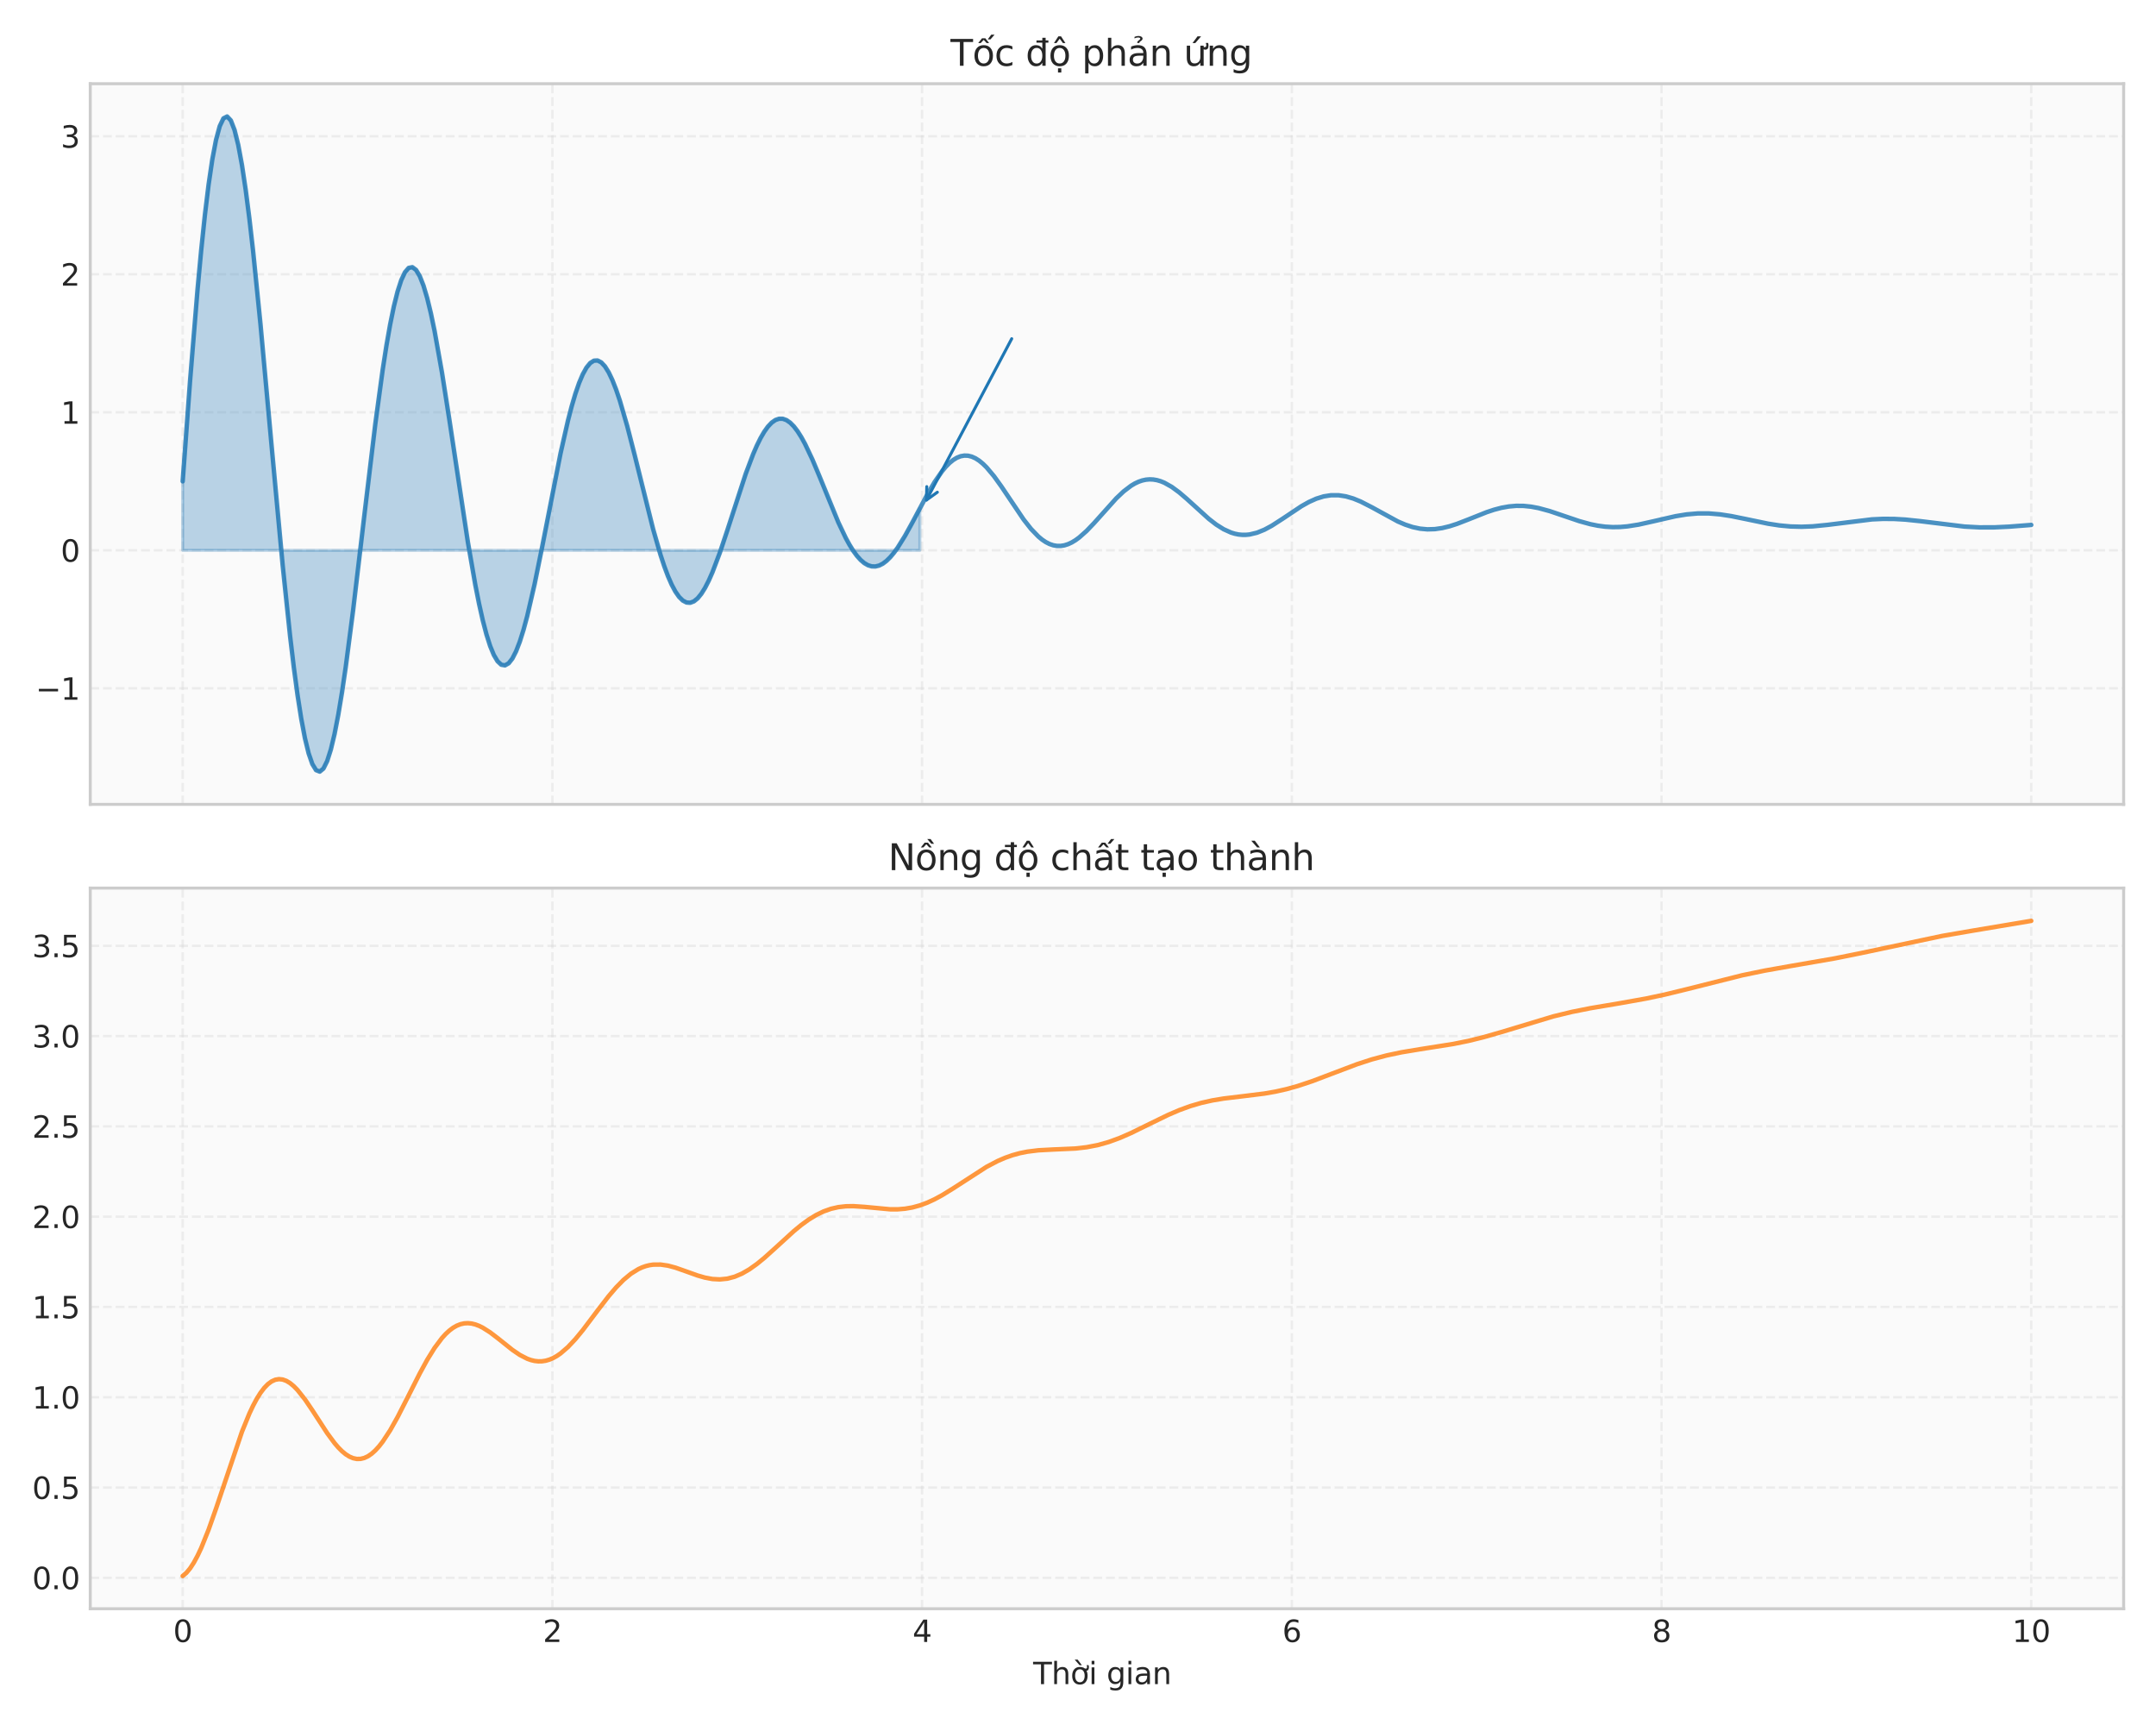<?xml version="1.0" encoding="utf-8" standalone="no"?>
<!DOCTYPE svg PUBLIC "-//W3C//DTD SVG 1.1//EN"
  "http://www.w3.org/Graphics/SVG/1.1/DTD/svg11.dtd">
<svg xmlns:xlink="http://www.w3.org/1999/xlink" width="720pt" height="576pt" viewBox="0 0 720 576" xmlns="http://www.w3.org/2000/svg" version="1.1">
 <defs>
  <style type="text/css">*{stroke-linejoin: round; stroke-linecap: butt}</style>
 </defs>
 <g id="figure_1">
  <g id="patch_1">
   <path d="M 0 576 
L 720 576 
L 720 0 
L 0 0 
z
" style="fill: #ffffff"/>
  </g>
  <g id="axes_1">
   <g id="patch_2">
    <path d="M 30.14 268.59 
L 709.2 268.59 
L 709.2 27.96 
L 30.14 27.96 
z
" style="fill: #fafafa"/>
   </g>
   <g id="matplotlib.axis_1">
    <g id="xtick_1">
     <g id="line2d_1">
      <path d="M 61.006 268.59 
L 61.006 27.96 
" clip-path="url(#p5f5906214c)" style="fill: none; stroke-dasharray: 2.96,1.28; stroke-dashoffset: 0; stroke: #cccccc; stroke-opacity: 0.3; stroke-width: 0.8"/>
     </g>
     <g id="line2d_2"/>
    </g>
    <g id="xtick_2">
     <g id="line2d_3">
      <path d="M 184.472 268.59 
L 184.472 27.96 
" clip-path="url(#p5f5906214c)" style="fill: none; stroke-dasharray: 2.96,1.28; stroke-dashoffset: 0; stroke: #cccccc; stroke-opacity: 0.3; stroke-width: 0.8"/>
     </g>
     <g id="line2d_4"/>
    </g>
    <g id="xtick_3">
     <g id="line2d_5">
      <path d="M 307.937 268.59 
L 307.937 27.96 
" clip-path="url(#p5f5906214c)" style="fill: none; stroke-dasharray: 2.96,1.28; stroke-dashoffset: 0; stroke: #cccccc; stroke-opacity: 0.3; stroke-width: 0.8"/>
     </g>
     <g id="line2d_6"/>
    </g>
    <g id="xtick_4">
     <g id="line2d_7">
      <path d="M 431.403 268.59 
L 431.403 27.96 
" clip-path="url(#p5f5906214c)" style="fill: none; stroke-dasharray: 2.96,1.28; stroke-dashoffset: 0; stroke: #cccccc; stroke-opacity: 0.3; stroke-width: 0.8"/>
     </g>
     <g id="line2d_8"/>
    </g>
    <g id="xtick_5">
     <g id="line2d_9">
      <path d="M 554.868 268.59 
L 554.868 27.96 
" clip-path="url(#p5f5906214c)" style="fill: none; stroke-dasharray: 2.96,1.28; stroke-dashoffset: 0; stroke: #cccccc; stroke-opacity: 0.3; stroke-width: 0.8"/>
     </g>
     <g id="line2d_10"/>
    </g>
    <g id="xtick_6">
     <g id="line2d_11">
      <path d="M 678.334 268.59 
L 678.334 27.96 
" clip-path="url(#p5f5906214c)" style="fill: none; stroke-dasharray: 2.96,1.28; stroke-dashoffset: 0; stroke: #cccccc; stroke-opacity: 0.3; stroke-width: 0.8"/>
     </g>
     <g id="line2d_12"/>
    </g>
   </g>
   <g id="matplotlib.axis_2">
    <g id="ytick_1">
     <g id="line2d_13">
      <path d="M 30.14 229.844 
L 709.2 229.844 
" clip-path="url(#p5f5906214c)" style="fill: none; stroke-dasharray: 2.96,1.28; stroke-dashoffset: 0; stroke: #cccccc; stroke-opacity: 0.3; stroke-width: 0.8"/>
     </g>
     <g id="line2d_14"/>
     <g id="text_1">
      <!-- −1 -->
      <g style="fill: #262626" transform="translate(11.898 233.643) scale(0.1 -0.1)">
       <defs>
        <path id="DejaVuSans-2212" d="M 678 2272 
L 4684 2272 
L 4684 1741 
L 678 1741 
L 678 2272 
z
" transform="scale(0.016)"/>
        <path id="DejaVuSans-31" d="M 794 531 
L 1825 531 
L 1825 4091 
L 703 3866 
L 703 4441 
L 1819 4666 
L 2450 4666 
L 2450 531 
L 3481 531 
L 3481 0 
L 794 0 
L 794 531 
z
" transform="scale(0.016)"/>
       </defs>
       <use xlink:href="#DejaVuSans-2212"/>
       <use xlink:href="#DejaVuSans-31" transform="translate(83.789 0)"/>
      </g>
     </g>
    </g>
    <g id="ytick_2">
     <g id="line2d_15">
      <path d="M 30.14 183.76 
L 709.2 183.76 
" clip-path="url(#p5f5906214c)" style="fill: none; stroke-dasharray: 2.96,1.28; stroke-dashoffset: 0; stroke: #cccccc; stroke-opacity: 0.3; stroke-width: 0.8"/>
     </g>
     <g id="line2d_16"/>
     <g id="text_2">
      <!-- 0 -->
      <g style="fill: #262626" transform="translate(20.277 187.56) scale(0.1 -0.1)">
       <defs>
        <path id="DejaVuSans-30" d="M 2034 4250 
Q 1547 4250 1301 3770 
Q 1056 3291 1056 2328 
Q 1056 1369 1301 889 
Q 1547 409 2034 409 
Q 2525 409 2770 889 
Q 3016 1369 3016 2328 
Q 3016 3291 2770 3770 
Q 2525 4250 2034 4250 
z
M 2034 4750 
Q 2819 4750 3233 4129 
Q 3647 3509 3647 2328 
Q 3647 1150 3233 529 
Q 2819 -91 2034 -91 
Q 1250 -91 836 529 
Q 422 1150 422 2328 
Q 422 3509 836 4129 
Q 1250 4750 2034 4750 
z
" transform="scale(0.016)"/>
       </defs>
       <use xlink:href="#DejaVuSans-30"/>
      </g>
     </g>
    </g>
    <g id="ytick_3">
     <g id="line2d_17">
      <path d="M 30.14 137.677 
L 709.2 137.677 
" clip-path="url(#p5f5906214c)" style="fill: none; stroke-dasharray: 2.96,1.28; stroke-dashoffset: 0; stroke: #cccccc; stroke-opacity: 0.3; stroke-width: 0.8"/>
     </g>
     <g id="line2d_18"/>
     <g id="text_3">
      <!-- 1 -->
      <g style="fill: #262626" transform="translate(20.277 141.476) scale(0.1 -0.1)">
       <use xlink:href="#DejaVuSans-31"/>
      </g>
     </g>
    </g>
    <g id="ytick_4">
     <g id="line2d_19">
      <path d="M 30.14 91.593 
L 709.2 91.593 
" clip-path="url(#p5f5906214c)" style="fill: none; stroke-dasharray: 2.96,1.28; stroke-dashoffset: 0; stroke: #cccccc; stroke-opacity: 0.3; stroke-width: 0.8"/>
     </g>
     <g id="line2d_20"/>
     <g id="text_4">
      <!-- 2 -->
      <g style="fill: #262626" transform="translate(20.277 95.393) scale(0.1 -0.1)">
       <defs>
        <path id="DejaVuSans-32" d="M 1228 531 
L 3431 531 
L 3431 0 
L 469 0 
L 469 531 
Q 828 903 1448 1529 
Q 2069 2156 2228 2338 
Q 2531 2678 2651 2914 
Q 2772 3150 2772 3378 
Q 2772 3750 2511 3984 
Q 2250 4219 1831 4219 
Q 1534 4219 1204 4116 
Q 875 4013 500 3803 
L 500 4441 
Q 881 4594 1212 4672 
Q 1544 4750 1819 4750 
Q 2544 4750 2975 4387 
Q 3406 4025 3406 3419 
Q 3406 3131 3298 2873 
Q 3191 2616 2906 2266 
Q 2828 2175 2409 1742 
Q 1991 1309 1228 531 
z
" transform="scale(0.016)"/>
       </defs>
       <use xlink:href="#DejaVuSans-32"/>
      </g>
     </g>
    </g>
    <g id="ytick_5">
     <g id="line2d_21">
      <path d="M 30.14 45.51 
L 709.2 45.51 
" clip-path="url(#p5f5906214c)" style="fill: none; stroke-dasharray: 2.96,1.28; stroke-dashoffset: 0; stroke: #cccccc; stroke-opacity: 0.3; stroke-width: 0.8"/>
     </g>
     <g id="line2d_22"/>
     <g id="text_5">
      <!-- 3 -->
      <g style="fill: #262626" transform="translate(20.277 49.309) scale(0.1 -0.1)">
       <defs>
        <path id="DejaVuSans-33" d="M 2597 2516 
Q 3050 2419 3304 2112 
Q 3559 1806 3559 1356 
Q 3559 666 3084 287 
Q 2609 -91 1734 -91 
Q 1441 -91 1130 -33 
Q 819 25 488 141 
L 488 750 
Q 750 597 1062 519 
Q 1375 441 1716 441 
Q 2309 441 2620 675 
Q 2931 909 2931 1356 
Q 2931 1769 2642 2001 
Q 2353 2234 1838 2234 
L 1294 2234 
L 1294 2753 
L 1863 2753 
Q 2328 2753 2575 2939 
Q 2822 3125 2822 3475 
Q 2822 3834 2567 4026 
Q 2313 4219 1838 4219 
Q 1578 4219 1281 4162 
Q 984 4106 628 3988 
L 628 4550 
Q 988 4650 1302 4700 
Q 1616 4750 1894 4750 
Q 2613 4750 3031 4423 
Q 3450 4097 3450 3541 
Q 3450 3153 3228 2886 
Q 3006 2619 2597 2516 
z
" transform="scale(0.016)"/>
       </defs>
       <use xlink:href="#DejaVuSans-33"/>
      </g>
     </g>
    </g>
   </g>
   <g id="FillBetweenPolyCollection_1">
    <defs>
     <path id="m70fabc8e1c" d="M 61.006 -392.24 
L 61.006 -415.281 
L 62.243 -432.424 
L 63.481 -448.955 
L 64.718 -464.624 
L 65.955 -479.201 
L 67.192 -492.476 
L 68.429 -504.266 
L 69.666 -514.413 
L 70.903 -522.789 
L 72.141 -529.297 
L 73.378 -533.869 
L 74.615 -536.472 
L 75.852 -537.102 
L 77.089 -535.789 
L 78.326 -532.591 
L 79.563 -527.595 
L 80.8 -520.914 
L 82.038 -512.688 
L 83.275 -503.075 
L 84.512 -492.254 
L 85.749 -480.419 
L 86.986 -467.776 
L 88.223 -454.541 
L 89.46 -440.932 
L 90.697 -427.171 
L 91.935 -413.478 
L 93.172 -400.066 
L 94.409 -387.142 
L 95.646 -374.898 
L 96.883 -363.513 
L 98.12 -353.149 
L 99.357 -343.949 
L 100.594 -336.035 
L 101.832 -329.504 
L 103.069 -324.432 
L 104.306 -320.869 
L 105.543 -318.84 
L 106.78 -318.348 
L 108.017 -319.367 
L 109.254 -321.852 
L 110.492 -325.733 
L 111.729 -330.922 
L 112.966 -337.308 
L 114.203 -344.768 
L 115.44 -353.162 
L 116.677 -362.337 
L 117.914 -372.134 
L 119.151 -382.384 
L 120.389 -392.916 
L 121.626 -403.558 
L 122.863 -414.139 
L 124.1 -424.493 
L 125.337 -434.46 
L 126.574 -443.89 
L 127.811 -452.644 
L 129.048 -460.597 
L 130.286 -467.639 
L 131.523 -473.676 
L 132.76 -478.631 
L 133.997 -482.449 
L 135.234 -485.09 
L 136.471 -486.535 
L 137.708 -486.785 
L 138.945 -485.859 
L 140.183 -483.794 
L 141.42 -480.645 
L 142.657 -476.482 
L 143.894 -471.39 
L 145.131 -465.468 
L 146.368 -458.824 
L 147.605 -451.578 
L 148.843 -443.855 
L 150.08 -435.785 
L 151.317 -427.503 
L 152.554 -419.141 
L 153.791 -410.834 
L 155.028 -402.711 
L 156.265 -394.895 
L 157.502 -387.503 
L 158.74 -380.642 
L 159.977 -374.41 
L 161.214 -368.892 
L 162.451 -364.16 
L 163.688 -360.273 
L 164.925 -357.274 
L 166.162 -355.193 
L 167.399 -354.043 
L 168.637 -353.824 
L 169.874 -354.52 
L 171.111 -356.101 
L 172.348 -358.524 
L 173.585 -361.734 
L 174.822 -365.664 
L 176.059 -370.237 
L 177.296 -375.367 
L 178.534 -380.961 
L 179.771 -386.923 
L 181.008 -393.149 
L 182.245 -399.536 
L 183.482 -405.979 
L 184.719 -412.375 
L 185.956 -418.623 
L 187.194 -424.628 
L 188.431 -430.297 
L 189.668 -435.549 
L 190.905 -440.308 
L 192.142 -444.509 
L 193.379 -448.094 
L 194.616 -451.02 
L 195.853 -453.253 
L 197.091 -454.77 
L 198.328 -455.562 
L 199.565 -455.629 
L 200.802 -454.985 
L 202.039 -453.653 
L 203.276 -451.667 
L 204.513 -449.071 
L 205.75 -445.918 
L 206.988 -442.267 
L 208.225 -438.186 
L 209.462 -433.746 
L 210.699 -429.025 
L 211.936 -424.102 
L 213.173 -419.058 
L 214.41 -413.975 
L 215.647 -408.932 
L 216.885 -404.008 
L 218.122 -399.278 
L 219.359 -394.812 
L 220.596 -390.675 
L 221.833 -386.925 
L 223.07 -383.612 
L 224.307 -380.78 
L 225.544 -378.463 
L 226.782 -376.688 
L 228.019 -375.47 
L 229.256 -374.818 
L 230.493 -374.729 
L 231.73 -375.195 
L 232.967 -376.194 
L 234.204 -377.702 
L 235.442 -379.683 
L 236.679 -382.096 
L 237.916 -384.895 
L 239.153 -388.025 
L 240.39 -391.432 
L 241.627 -395.056 
L 242.864 -398.833 
L 244.101 -402.702 
L 245.339 -406.599 
L 246.576 -410.461 
L 247.813 -414.227 
L 249.05 -417.84 
L 250.287 -421.244 
L 251.524 -424.39 
L 252.761 -427.234 
L 253.998 -429.734 
L 255.236 -431.859 
L 256.473 -433.581 
L 257.71 -434.881 
L 258.947 -435.747 
L 260.184 -436.172 
L 261.421 -436.158 
L 262.658 -435.714 
L 263.895 -434.854 
L 265.133 -433.601 
L 266.37 -431.98 
L 267.607 -430.024 
L 268.844 -427.771 
L 270.081 -425.261 
L 271.318 -422.538 
L 272.555 -419.65 
L 273.793 -416.643 
L 275.03 -413.569 
L 276.267 -410.475 
L 277.504 -407.411 
L 278.741 -404.423 
L 279.978 -401.558 
L 281.215 -398.857 
L 282.452 -396.359 
L 283.69 -394.099 
L 284.927 -392.107 
L 286.164 -390.409 
L 287.401 -389.025 
L 288.638 -387.971 
L 289.875 -387.257 
L 291.112 -386.885 
L 292.349 -386.855 
L 293.587 -387.159 
L 294.824 -387.787 
L 296.061 -388.721 
L 297.298 -389.939 
L 298.535 -391.417 
L 299.772 -393.126 
L 301.009 -395.033 
L 302.246 -397.104 
L 303.484 -399.302 
L 304.721 -401.59 
L 305.958 -403.93 
L 307.195 -406.283 
L 307.195 -392.24 
L 307.195 -392.24 
L 305.958 -392.24 
L 304.721 -392.24 
L 303.484 -392.24 
L 302.246 -392.24 
L 301.009 -392.24 
L 299.772 -392.24 
L 298.535 -392.24 
L 297.298 -392.24 
L 296.061 -392.24 
L 294.824 -392.24 
L 293.587 -392.24 
L 292.349 -392.24 
L 291.112 -392.24 
L 289.875 -392.24 
L 288.638 -392.24 
L 287.401 -392.24 
L 286.164 -392.24 
L 284.927 -392.24 
L 283.69 -392.24 
L 282.452 -392.24 
L 281.215 -392.24 
L 279.978 -392.24 
L 278.741 -392.24 
L 277.504 -392.24 
L 276.267 -392.24 
L 275.03 -392.24 
L 273.793 -392.24 
L 272.555 -392.24 
L 271.318 -392.24 
L 270.081 -392.24 
L 268.844 -392.24 
L 267.607 -392.24 
L 266.37 -392.24 
L 265.133 -392.24 
L 263.895 -392.24 
L 262.658 -392.24 
L 261.421 -392.24 
L 260.184 -392.24 
L 258.947 -392.24 
L 257.71 -392.24 
L 256.473 -392.24 
L 255.236 -392.24 
L 253.998 -392.24 
L 252.761 -392.24 
L 251.524 -392.24 
L 250.287 -392.24 
L 249.05 -392.24 
L 247.813 -392.24 
L 246.576 -392.24 
L 245.339 -392.24 
L 244.101 -392.24 
L 242.864 -392.24 
L 241.627 -392.24 
L 240.39 -392.24 
L 239.153 -392.24 
L 237.916 -392.24 
L 236.679 -392.24 
L 235.442 -392.24 
L 234.204 -392.24 
L 232.967 -392.24 
L 231.73 -392.24 
L 230.493 -392.24 
L 229.256 -392.24 
L 228.019 -392.24 
L 226.782 -392.24 
L 225.544 -392.24 
L 224.307 -392.24 
L 223.07 -392.24 
L 221.833 -392.24 
L 220.596 -392.24 
L 219.359 -392.24 
L 218.122 -392.24 
L 216.885 -392.24 
L 215.647 -392.24 
L 214.41 -392.24 
L 213.173 -392.24 
L 211.936 -392.24 
L 210.699 -392.24 
L 209.462 -392.24 
L 208.225 -392.24 
L 206.988 -392.24 
L 205.75 -392.24 
L 204.513 -392.24 
L 203.276 -392.24 
L 202.039 -392.24 
L 200.802 -392.24 
L 199.565 -392.24 
L 198.328 -392.24 
L 197.091 -392.24 
L 195.853 -392.24 
L 194.616 -392.24 
L 193.379 -392.24 
L 192.142 -392.24 
L 190.905 -392.24 
L 189.668 -392.24 
L 188.431 -392.24 
L 187.194 -392.24 
L 185.956 -392.24 
L 184.719 -392.24 
L 183.482 -392.24 
L 182.245 -392.24 
L 181.008 -392.24 
L 179.771 -392.24 
L 178.534 -392.24 
L 177.296 -392.24 
L 176.059 -392.24 
L 174.822 -392.24 
L 173.585 -392.24 
L 172.348 -392.24 
L 171.111 -392.24 
L 169.874 -392.24 
L 168.637 -392.24 
L 167.399 -392.24 
L 166.162 -392.24 
L 164.925 -392.24 
L 163.688 -392.24 
L 162.451 -392.24 
L 161.214 -392.24 
L 159.977 -392.24 
L 158.74 -392.24 
L 157.502 -392.24 
L 156.265 -392.24 
L 155.028 -392.24 
L 153.791 -392.24 
L 152.554 -392.24 
L 151.317 -392.24 
L 150.08 -392.24 
L 148.843 -392.24 
L 147.605 -392.24 
L 146.368 -392.24 
L 145.131 -392.24 
L 143.894 -392.24 
L 142.657 -392.24 
L 141.42 -392.24 
L 140.183 -392.24 
L 138.945 -392.24 
L 137.708 -392.24 
L 136.471 -392.24 
L 135.234 -392.24 
L 133.997 -392.24 
L 132.76 -392.24 
L 131.523 -392.24 
L 130.286 -392.24 
L 129.048 -392.24 
L 127.811 -392.24 
L 126.574 -392.24 
L 125.337 -392.24 
L 124.1 -392.24 
L 122.863 -392.24 
L 121.626 -392.24 
L 120.389 -392.24 
L 119.151 -392.24 
L 117.914 -392.24 
L 116.677 -392.24 
L 115.44 -392.24 
L 114.203 -392.24 
L 112.966 -392.24 
L 111.729 -392.24 
L 110.492 -392.24 
L 109.254 -392.24 
L 108.017 -392.24 
L 106.78 -392.24 
L 105.543 -392.24 
L 104.306 -392.24 
L 103.069 -392.24 
L 101.832 -392.24 
L 100.594 -392.24 
L 99.357 -392.24 
L 98.12 -392.24 
L 96.883 -392.24 
L 95.646 -392.24 
L 94.409 -392.24 
L 93.172 -392.24 
L 91.935 -392.24 
L 90.697 -392.24 
L 89.46 -392.24 
L 88.223 -392.24 
L 86.986 -392.24 
L 85.749 -392.24 
L 84.512 -392.24 
L 83.275 -392.24 
L 82.038 -392.24 
L 80.8 -392.24 
L 79.563 -392.24 
L 78.326 -392.24 
L 77.089 -392.24 
L 75.852 -392.24 
L 74.615 -392.24 
L 73.378 -392.24 
L 72.141 -392.24 
L 70.903 -392.24 
L 69.666 -392.24 
L 68.429 -392.24 
L 67.192 -392.24 
L 65.955 -392.24 
L 64.718 -392.24 
L 63.481 -392.24 
L 62.243 -392.24 
L 61.006 -392.24 
z
" style="stroke: #1f77b4; stroke-opacity: 0.3"/>
    </defs>
    <g clip-path="url(#p5f5906214c)">
     <use xlink:href="#m70fabc8e1c" x="0" y="576" style="fill: #1f77b4; fill-opacity: 0.3; stroke: #1f77b4; stroke-opacity: 0.3"/>
    </g>
   </g>
   <g id="line2d_23">
    <path d="M 61.006 160.719 
L 63.481 127.045 
L 65.955 96.799 
L 67.192 83.524 
L 68.429 71.734 
L 69.666 61.587 
L 70.903 53.211 
L 72.141 46.703 
L 73.378 42.131 
L 74.615 39.528 
L 75.852 38.898 
L 77.089 40.211 
L 78.326 43.409 
L 79.563 48.405 
L 80.8 55.086 
L 82.038 63.312 
L 83.275 72.925 
L 84.512 83.746 
L 86.986 108.224 
L 90.697 148.829 
L 94.409 188.858 
L 96.883 212.487 
L 98.12 222.851 
L 99.357 232.051 
L 100.594 239.965 
L 101.832 246.496 
L 103.069 251.568 
L 104.306 255.131 
L 105.543 257.16 
L 106.78 257.652 
L 108.017 256.633 
L 109.254 254.148 
L 110.492 250.267 
L 111.729 245.078 
L 112.966 238.692 
L 114.203 231.232 
L 115.44 222.838 
L 117.914 203.866 
L 121.626 172.442 
L 125.337 141.54 
L 127.811 123.356 
L 129.048 115.403 
L 130.286 108.361 
L 131.523 102.324 
L 132.76 97.369 
L 133.997 93.551 
L 135.234 90.91 
L 136.471 89.465 
L 137.708 89.215 
L 138.945 90.141 
L 140.183 92.206 
L 141.42 95.355 
L 142.657 99.518 
L 143.894 104.61 
L 145.131 110.532 
L 147.605 124.422 
L 150.08 140.215 
L 156.265 181.105 
L 158.74 195.358 
L 159.977 201.59 
L 161.214 207.108 
L 162.451 211.84 
L 163.688 215.727 
L 164.925 218.726 
L 166.162 220.807 
L 167.399 221.957 
L 168.637 222.176 
L 169.874 221.48 
L 171.111 219.899 
L 172.348 217.476 
L 173.585 214.266 
L 174.822 210.336 
L 176.059 205.763 
L 178.534 195.039 
L 181.008 182.851 
L 187.194 151.372 
L 189.668 140.451 
L 190.905 135.692 
L 192.142 131.491 
L 193.379 127.906 
L 194.616 124.98 
L 195.853 122.747 
L 197.091 121.23 
L 198.328 120.438 
L 199.565 120.371 
L 200.802 121.015 
L 202.039 122.347 
L 203.276 124.333 
L 204.513 126.929 
L 205.75 130.082 
L 206.988 133.733 
L 209.462 142.254 
L 211.936 151.898 
L 218.122 176.722 
L 220.596 185.325 
L 221.833 189.075 
L 223.07 192.388 
L 224.307 195.22 
L 225.544 197.537 
L 226.782 199.312 
L 228.019 200.53 
L 229.256 201.182 
L 230.493 201.271 
L 231.73 200.805 
L 232.967 199.806 
L 234.204 198.298 
L 235.442 196.317 
L 236.679 193.904 
L 237.916 191.105 
L 240.39 184.568 
L 242.864 177.167 
L 249.05 158.16 
L 251.524 151.61 
L 252.761 148.766 
L 253.998 146.266 
L 255.236 144.141 
L 256.473 142.419 
L 257.71 141.119 
L 258.947 140.253 
L 260.184 139.828 
L 261.421 139.842 
L 262.658 140.286 
L 263.895 141.146 
L 265.133 142.399 
L 266.37 144.02 
L 267.607 145.976 
L 268.844 148.229 
L 271.318 153.462 
L 273.793 159.357 
L 279.978 174.442 
L 282.452 179.641 
L 283.69 181.901 
L 284.927 183.893 
L 286.164 185.591 
L 287.401 186.975 
L 288.638 188.029 
L 289.875 188.743 
L 291.112 189.115 
L 292.349 189.145 
L 293.587 188.841 
L 294.824 188.213 
L 296.061 187.279 
L 297.298 186.061 
L 298.535 184.583 
L 299.772 182.874 
L 302.246 178.896 
L 304.721 174.41 
L 309.669 165.123 
L 312.144 160.912 
L 314.618 157.337 
L 315.855 155.852 
L 317.092 154.597 
L 318.329 153.588 
L 319.566 152.836 
L 320.803 152.347 
L 322.041 152.126 
L 323.278 152.171 
L 324.515 152.476 
L 325.752 153.032 
L 326.989 153.825 
L 328.226 154.839 
L 329.463 156.054 
L 331.938 158.994 
L 334.412 162.437 
L 341.835 173.457 
L 344.309 176.605 
L 346.783 179.171 
L 348.02 180.192 
L 349.257 181.021 
L 350.495 181.649 
L 351.732 182.071 
L 352.969 182.286 
L 354.206 182.293 
L 355.443 182.097 
L 356.68 181.707 
L 357.917 181.132 
L 359.154 180.386 
L 360.392 179.484 
L 362.866 177.286 
L 365.34 174.7 
L 372.763 166.428 
L 375.237 164.087 
L 377.711 162.203 
L 378.948 161.465 
L 380.186 160.878 
L 381.423 160.446 
L 382.66 160.175 
L 383.897 160.066 
L 385.134 160.118 
L 386.371 160.328 
L 387.608 160.689 
L 388.845 161.193 
L 391.32 162.587 
L 393.794 164.406 
L 396.268 166.524 
L 403.691 173.253 
L 406.165 175.165 
L 408.64 176.718 
L 411.114 177.834 
L 412.351 178.211 
L 413.588 178.464 
L 414.825 178.589 
L 416.062 178.59 
L 417.299 178.468 
L 419.774 177.877 
L 422.248 176.876 
L 424.722 175.546 
L 428.434 173.152 
L 434.619 169.024 
L 437.094 167.633 
L 439.568 166.522 
L 442.042 165.753 
L 444.516 165.363 
L 446.991 165.364 
L 449.465 165.745 
L 451.939 166.469 
L 454.413 167.481 
L 458.125 169.381 
L 466.785 174.112 
L 469.259 175.174 
L 471.733 175.991 
L 474.207 176.524 
L 476.682 176.753 
L 479.156 176.68 
L 481.63 176.324 
L 484.104 175.721 
L 486.579 174.921 
L 490.29 173.485 
L 496.476 171.025 
L 498.95 170.204 
L 501.424 169.554 
L 503.898 169.114 
L 506.373 168.904 
L 508.847 168.931 
L 511.321 169.188 
L 513.796 169.651 
L 517.507 170.657 
L 522.455 172.333 
L 527.404 174.01 
L 531.115 175.034 
L 533.59 175.535 
L 536.064 175.864 
L 538.538 176.008 
L 541.012 175.969 
L 543.487 175.758 
L 547.198 175.174 
L 552.146 174.069 
L 559.569 172.363 
L 563.281 171.76 
L 566.992 171.442 
L 570.703 171.444 
L 574.415 171.755 
L 578.126 172.323 
L 583.075 173.331 
L 590.497 174.872 
L 594.209 175.445 
L 597.92 175.794 
L 601.632 175.894 
L 605.343 175.753 
L 610.292 175.264 
L 625.137 173.427 
L 628.848 173.258 
L 632.56 173.284 
L 636.271 173.496 
L 641.22 174.011 
L 656.065 175.829 
L 661.014 176.095 
L 665.962 176.092 
L 670.911 175.86 
L 678.334 175.284 
L 678.334 175.284 
" clip-path="url(#p5f5906214c)" style="fill: none; stroke: #1f77b4; stroke-opacity: 0.8; stroke-width: 1.5; stroke-linecap: round"/>
   </g>
   <g id="patch_3">
    <path d="M 30.14 268.59 
L 30.14 27.96 
" style="fill: none; stroke: #cccccc; stroke-linejoin: miter; stroke-linecap: square"/>
   </g>
   <g id="patch_4">
    <path d="M 709.2 268.59 
L 709.2 27.96 
" style="fill: none; stroke: #cccccc; stroke-linejoin: miter; stroke-linecap: square"/>
   </g>
   <g id="patch_5">
    <path d="M 30.14 268.59 
L 709.2 268.59 
" style="fill: none; stroke: #cccccc; stroke-linejoin: miter; stroke-linecap: square"/>
   </g>
   <g id="patch_6">
    <path d="M 30.14 27.96 
L 709.2 27.96 
" style="fill: none; stroke: #cccccc; stroke-linejoin: miter; stroke-linecap: square"/>
   </g>
   <g id="patch_7">
    <path d="M 337.867 113.1 
Q 323.369 140.526 309.393 166.963 
" style="fill: none; stroke: #1f77b4; stroke-linecap: round"/>
    <path d="M 313.031 164.361 
L 309.393 166.963 
L 309.495 162.492 
" style="fill: none; stroke: #1f77b4; stroke-linecap: round"/>
   </g>
   <g id="text_6">
    <!-- Tốc độ phản ứng  -->
    <g style="fill: #262626" transform="translate(317.422 21.96) scale(0.12 -0.12)">
     <defs>
      <path id="DejaVuSans-54" d="M -19 4666 
L 3928 4666 
L 3928 4134 
L 2272 4134 
L 2272 0 
L 1638 0 
L 1638 4134 
L -19 4134 
L -19 4666 
z
" transform="scale(0.016)"/>
      <path id="DejaVuSans-1ed1" d="M 1658 4775 
L 2246 4775 
L 2905 3944 
L 2471 3944 
L 1952 4500 
L 1433 3944 
L 999 3944 
L 1658 4775 
z
M 3268 5409 
L 3846 5409 
L 3134 4584 
L 2655 4584 
L 3268 5409 
z
M 1959 3097 
Q 1497 3097 1228 2736 
Q 959 2375 959 1747 
Q 959 1119 1226 758 
Q 1494 397 1959 397 
Q 2419 397 2687 759 
Q 2956 1122 2956 1747 
Q 2956 2369 2687 2733 
Q 2419 3097 1959 3097 
z
M 1959 3584 
Q 2709 3584 3137 3096 
Q 3566 2609 3566 1747 
Q 3566 888 3137 398 
Q 2709 -91 1959 -91 
Q 1206 -91 779 398 
Q 353 888 353 1747 
Q 353 2609 779 3096 
Q 1206 3584 1959 3584 
z
" transform="scale(0.016)"/>
      <path id="DejaVuSans-63" d="M 3122 3366 
L 3122 2828 
Q 2878 2963 2633 3030 
Q 2388 3097 2138 3097 
Q 1578 3097 1268 2742 
Q 959 2388 959 1747 
Q 959 1106 1268 751 
Q 1578 397 2138 397 
Q 2388 397 2633 464 
Q 2878 531 3122 666 
L 3122 134 
Q 2881 22 2623 -34 
Q 2366 -91 2075 -91 
Q 1284 -91 818 406 
Q 353 903 353 1747 
Q 353 2603 823 3093 
Q 1294 3584 2113 3584 
Q 2378 3584 2631 3529 
Q 2884 3475 3122 3366 
z
" transform="scale(0.016)"/>
      <path id="DejaVuSans-20" transform="scale(0.016)"/>
      <path id="DejaVuSans-111" d="M 2906 2969 
L 2906 4013 
L 1888 4013 
L 1888 4403 
L 2906 4403 
L 2906 4863 
L 3481 4863 
L 3481 4403 
L 3963 4403 
L 3963 4013 
L 3481 4013 
L 3481 0 
L 2906 0 
L 2906 525 
Q 2725 213 2448 61 
Q 2172 -91 1784 -91 
Q 1150 -91 751 415 
Q 353 922 353 1747 
Q 353 2572 751 3078 
Q 1150 3584 1784 3584 
Q 2172 3584 2448 3432 
Q 2725 3281 2906 2969 
z
M 947 1747 
Q 947 1113 1208 752 
Q 1469 391 1925 391 
Q 2381 391 2643 752 
Q 2906 1113 2906 1747 
Q 2906 2381 2643 2742 
Q 2381 3103 1925 3103 
Q 1469 3103 1208 2742 
Q 947 2381 947 1747 
z
" transform="scale(0.016)"/>
      <path id="DejaVuSans-1ed9" d="M 1666 -441 
L 2241 -441 
L 2241 -1172 
L 1666 -1172 
L 1666 -441 
z
M 1959 3097 
Q 1497 3097 1228 2736 
Q 959 2375 959 1747 
Q 959 1119 1226 758 
Q 1494 397 1959 397 
Q 2419 397 2687 759 
Q 2956 1122 2956 1747 
Q 2956 2369 2687 2733 
Q 2419 3097 1959 3097 
z
M 1959 3584 
Q 2709 3584 3137 3096 
Q 3566 2609 3566 1747 
Q 3566 888 3137 398 
Q 2709 -91 1959 -91 
Q 1206 -91 779 398 
Q 353 888 353 1747 
Q 353 2609 779 3096 
Q 1206 3584 1959 3584 
z
M 1666 -441 
L 2241 -441 
L 2241 -1172 
L 1666 -1172 
L 1666 -441 
z
M 1729 5119 
L 2191 5119 
L 2957 3944 
L 2523 3944 
L 1960 4709 
L 1398 3944 
L 963 3944 
L 1729 5119 
z
" transform="scale(0.016)"/>
      <path id="DejaVuSans-70" d="M 1159 525 
L 1159 -1331 
L 581 -1331 
L 581 3500 
L 1159 3500 
L 1159 2969 
Q 1341 3281 1617 3432 
Q 1894 3584 2278 3584 
Q 2916 3584 3314 3078 
Q 3713 2572 3713 1747 
Q 3713 922 3314 415 
Q 2916 -91 2278 -91 
Q 1894 -91 1617 61 
Q 1341 213 1159 525 
z
M 3116 1747 
Q 3116 2381 2855 2742 
Q 2594 3103 2138 3103 
Q 1681 3103 1420 2742 
Q 1159 2381 1159 1747 
Q 1159 1113 1420 752 
Q 1681 391 2138 391 
Q 2594 391 2855 752 
Q 3116 1113 3116 1747 
z
" transform="scale(0.016)"/>
      <path id="DejaVuSans-68" d="M 3513 2113 
L 3513 0 
L 2938 0 
L 2938 2094 
Q 2938 2591 2744 2837 
Q 2550 3084 2163 3084 
Q 1697 3084 1428 2787 
Q 1159 2491 1159 1978 
L 1159 0 
L 581 0 
L 581 4863 
L 1159 4863 
L 1159 2956 
Q 1366 3272 1645 3428 
Q 1925 3584 2291 3584 
Q 2894 3584 3203 3211 
Q 3513 2838 3513 2113 
z
" transform="scale(0.016)"/>
      <path id="DejaVuSans-1ea3" d="M 2194 1759 
Q 1497 1759 1228 1600 
Q 959 1441 959 1056 
Q 959 750 1161 570 
Q 1363 391 1709 391 
Q 2188 391 2477 730 
Q 2766 1069 2766 1631 
L 2766 1759 
L 2194 1759 
z
M 3341 1997 
L 3341 0 
L 2766 0 
L 2766 531 
Q 2569 213 2275 61 
Q 1981 -91 1556 -91 
Q 1019 -91 701 211 
Q 384 513 384 1019 
Q 384 1609 779 1909 
Q 1175 2209 1959 2209 
L 2766 2209 
L 2766 2266 
Q 2766 2663 2505 2880 
Q 2244 3097 1772 3097 
Q 1472 3097 1187 3025 
Q 903 2953 641 2809 
L 641 3341 
Q 956 3463 1253 3523 
Q 1550 3584 1831 3584 
Q 2591 3584 2966 3190 
Q 3341 2797 3341 1997 
z
M 1236 5025 
Q 1586 5184 1914 5184 
Q 2239 5184 2437 5051 
Q 2636 4919 2636 4709 
Q 2636 4519 2361 4316 
L 2223 4216 
Q 2114 4134 2102 4106 
Q 2080 4056 2080 3956 
L 1708 3956 
L 1708 3994 
Q 1708 4119 1755 4203 
Q 1802 4288 1961 4403 
L 2102 4509 
Q 2245 4616 2245 4741 
Q 2245 4806 2148 4862 
Q 2052 4919 1830 4919 
Q 1548 4919 1236 4756 
L 1236 5025 
z
" transform="scale(0.016)"/>
      <path id="DejaVuSans-6e" d="M 3513 2113 
L 3513 0 
L 2938 0 
L 2938 2094 
Q 2938 2591 2744 2837 
Q 2550 3084 2163 3084 
Q 1697 3084 1428 2787 
Q 1159 2491 1159 1978 
L 1159 0 
L 581 0 
L 581 3500 
L 1159 3500 
L 1159 2956 
Q 1366 3272 1645 3428 
Q 1925 3584 2291 3584 
Q 2894 3584 3203 3211 
Q 3513 2838 3513 2113 
z
" transform="scale(0.016)"/>
      <path id="DejaVuSans-1ee9" d="M 2418 5119 
L 3040 5119 
L 2022 3944 
L 1543 3944 
L 2418 5119 
z
M 3094 3136 
L 3094 3508 
Q 3285 3367 3422 3300 
Q 3560 3233 3657 3233 
Q 3800 3233 3872 3319 
Q 3944 3405 3944 3573 
Q 3944 3673 3920 3770 
Q 3897 3867 3850 3964 
L 4266 3964 
Q 4297 3845 4312 3739 
Q 4328 3633 4328 3539 
Q 4328 3158 4192 2978 
Q 4057 2798 3766 2798 
Q 3616 2798 3452 2881 
Q 3288 2964 3094 3136 
z
M 552 1381 
L 552 3500 
L 1127 3500 
L 1127 1403 
Q 1127 906 1320 657 
Q 1514 409 1902 409 
Q 2367 409 2637 706 
Q 2908 1003 2908 1516 
L 2908 3500 
L 3483 3500 
L 3483 0 
L 2908 0 
L 2908 538 
Q 2699 219 2422 64 
Q 2146 -91 1780 -91 
Q 1177 -91 864 284 
Q 552 659 552 1381 
z
M 1999 3584 
L 1999 3584 
z
" transform="scale(0.016)"/>
      <path id="DejaVuSans-67" d="M 2906 1791 
Q 2906 2416 2648 2759 
Q 2391 3103 1925 3103 
Q 1463 3103 1205 2759 
Q 947 2416 947 1791 
Q 947 1169 1205 825 
Q 1463 481 1925 481 
Q 2391 481 2648 825 
Q 2906 1169 2906 1791 
z
M 3481 434 
Q 3481 -459 3084 -895 
Q 2688 -1331 1869 -1331 
Q 1566 -1331 1297 -1286 
Q 1028 -1241 775 -1147 
L 775 -588 
Q 1028 -725 1275 -790 
Q 1522 -856 1778 -856 
Q 2344 -856 2625 -561 
Q 2906 -266 2906 331 
L 2906 616 
Q 2728 306 2450 153 
Q 2172 0 1784 0 
Q 1141 0 747 490 
Q 353 981 353 1791 
Q 353 2603 747 3093 
Q 1141 3584 1784 3584 
Q 2172 3584 2450 3431 
Q 2728 3278 2906 2969 
L 2906 3500 
L 3481 3500 
L 3481 434 
z
" transform="scale(0.016)"/>
     </defs>
     <use xlink:href="#DejaVuSans-54"/>
     <use xlink:href="#DejaVuSans-1ed1" transform="translate(61.084 0)"/>
     <use xlink:href="#DejaVuSans-63" transform="translate(122.266 0)"/>
     <use xlink:href="#DejaVuSans-20" transform="translate(177.246 0)"/>
     <use xlink:href="#DejaVuSans-111" transform="translate(209.033 0)"/>
     <use xlink:href="#DejaVuSans-1ed9" transform="translate(272.51 0)"/>
     <use xlink:href="#DejaVuSans-20" transform="translate(333.691 0)"/>
     <use xlink:href="#DejaVuSans-70" transform="translate(365.479 0)"/>
     <use xlink:href="#DejaVuSans-68" transform="translate(428.955 0)"/>
     <use xlink:href="#DejaVuSans-1ea3" transform="translate(492.334 0)"/>
     <use xlink:href="#DejaVuSans-6e" transform="translate(553.613 0)"/>
     <use xlink:href="#DejaVuSans-20" transform="translate(616.992 0)"/>
     <use xlink:href="#DejaVuSans-1ee9" transform="translate(648.779 0)"/>
     <use xlink:href="#DejaVuSans-6e" transform="translate(712.158 0)"/>
     <use xlink:href="#DejaVuSans-67" transform="translate(775.537 0)"/>
     <use xlink:href="#DejaVuSans-20" transform="translate(839.014 0)"/>
    </g>
   </g>
   <g id="legend_1"/>
  </g>
  <g id="axes_2">
   <g id="patch_8">
    <path d="M 30.14 537.18 
L 709.2 537.18 
L 709.2 296.55 
L 30.14 296.55 
z
" style="fill: #fafafa"/>
   </g>
   <g id="matplotlib.axis_3">
    <g id="xtick_7">
     <g id="line2d_24">
      <path d="M 61.006 537.18 
L 61.006 296.55 
" clip-path="url(#p75aca60424)" style="fill: none; stroke-dasharray: 2.96,1.28; stroke-dashoffset: 0; stroke: #cccccc; stroke-opacity: 0.3; stroke-width: 0.8"/>
     </g>
     <g id="line2d_25"/>
     <g id="text_7">
      <!-- 0 -->
      <g style="fill: #262626" transform="translate(57.825 548.278) scale(0.1 -0.1)">
       <use xlink:href="#DejaVuSans-30"/>
      </g>
     </g>
    </g>
    <g id="xtick_8">
     <g id="line2d_26">
      <path d="M 184.472 537.18 
L 184.472 296.55 
" clip-path="url(#p75aca60424)" style="fill: none; stroke-dasharray: 2.96,1.28; stroke-dashoffset: 0; stroke: #cccccc; stroke-opacity: 0.3; stroke-width: 0.8"/>
     </g>
     <g id="line2d_27"/>
     <g id="text_8">
      <!-- 2 -->
      <g style="fill: #262626" transform="translate(181.291 548.278) scale(0.1 -0.1)">
       <use xlink:href="#DejaVuSans-32"/>
      </g>
     </g>
    </g>
    <g id="xtick_9">
     <g id="line2d_28">
      <path d="M 307.937 537.18 
L 307.937 296.55 
" clip-path="url(#p75aca60424)" style="fill: none; stroke-dasharray: 2.96,1.28; stroke-dashoffset: 0; stroke: #cccccc; stroke-opacity: 0.3; stroke-width: 0.8"/>
     </g>
     <g id="line2d_29"/>
     <g id="text_9">
      <!-- 4 -->
      <g style="fill: #262626" transform="translate(304.756 548.278) scale(0.1 -0.1)">
       <defs>
        <path id="DejaVuSans-34" d="M 2419 4116 
L 825 1625 
L 2419 1625 
L 2419 4116 
z
M 2253 4666 
L 3047 4666 
L 3047 1625 
L 3713 1625 
L 3713 1100 
L 3047 1100 
L 3047 0 
L 2419 0 
L 2419 1100 
L 313 1100 
L 313 1709 
L 2253 4666 
z
" transform="scale(0.016)"/>
       </defs>
       <use xlink:href="#DejaVuSans-34"/>
      </g>
     </g>
    </g>
    <g id="xtick_10">
     <g id="line2d_30">
      <path d="M 431.403 537.18 
L 431.403 296.55 
" clip-path="url(#p75aca60424)" style="fill: none; stroke-dasharray: 2.96,1.28; stroke-dashoffset: 0; stroke: #cccccc; stroke-opacity: 0.3; stroke-width: 0.8"/>
     </g>
     <g id="line2d_31"/>
     <g id="text_10">
      <!-- 6 -->
      <g style="fill: #262626" transform="translate(428.221 548.278) scale(0.1 -0.1)">
       <defs>
        <path id="DejaVuSans-36" d="M 2113 2584 
Q 1688 2584 1439 2293 
Q 1191 2003 1191 1497 
Q 1191 994 1439 701 
Q 1688 409 2113 409 
Q 2538 409 2786 701 
Q 3034 994 3034 1497 
Q 3034 2003 2786 2293 
Q 2538 2584 2113 2584 
z
M 3366 4563 
L 3366 3988 
Q 3128 4100 2886 4159 
Q 2644 4219 2406 4219 
Q 1781 4219 1451 3797 
Q 1122 3375 1075 2522 
Q 1259 2794 1537 2939 
Q 1816 3084 2150 3084 
Q 2853 3084 3261 2657 
Q 3669 2231 3669 1497 
Q 3669 778 3244 343 
Q 2819 -91 2113 -91 
Q 1303 -91 875 529 
Q 447 1150 447 2328 
Q 447 3434 972 4092 
Q 1497 4750 2381 4750 
Q 2619 4750 2861 4703 
Q 3103 4656 3366 4563 
z
" transform="scale(0.016)"/>
       </defs>
       <use xlink:href="#DejaVuSans-36"/>
      </g>
     </g>
    </g>
    <g id="xtick_11">
     <g id="line2d_32">
      <path d="M 554.868 537.18 
L 554.868 296.55 
" clip-path="url(#p75aca60424)" style="fill: none; stroke-dasharray: 2.96,1.28; stroke-dashoffset: 0; stroke: #cccccc; stroke-opacity: 0.3; stroke-width: 0.8"/>
     </g>
     <g id="line2d_33"/>
     <g id="text_11">
      <!-- 8 -->
      <g style="fill: #262626" transform="translate(551.687 548.278) scale(0.1 -0.1)">
       <defs>
        <path id="DejaVuSans-38" d="M 2034 2216 
Q 1584 2216 1326 1975 
Q 1069 1734 1069 1313 
Q 1069 891 1326 650 
Q 1584 409 2034 409 
Q 2484 409 2743 651 
Q 3003 894 3003 1313 
Q 3003 1734 2745 1975 
Q 2488 2216 2034 2216 
z
M 1403 2484 
Q 997 2584 770 2862 
Q 544 3141 544 3541 
Q 544 4100 942 4425 
Q 1341 4750 2034 4750 
Q 2731 4750 3128 4425 
Q 3525 4100 3525 3541 
Q 3525 3141 3298 2862 
Q 3072 2584 2669 2484 
Q 3125 2378 3379 2068 
Q 3634 1759 3634 1313 
Q 3634 634 3220 271 
Q 2806 -91 2034 -91 
Q 1263 -91 848 271 
Q 434 634 434 1313 
Q 434 1759 690 2068 
Q 947 2378 1403 2484 
z
M 1172 3481 
Q 1172 3119 1398 2916 
Q 1625 2713 2034 2713 
Q 2441 2713 2670 2916 
Q 2900 3119 2900 3481 
Q 2900 3844 2670 4047 
Q 2441 4250 2034 4250 
Q 1625 4250 1398 4047 
Q 1172 3844 1172 3481 
z
" transform="scale(0.016)"/>
       </defs>
       <use xlink:href="#DejaVuSans-38"/>
      </g>
     </g>
    </g>
    <g id="xtick_12">
     <g id="line2d_34">
      <path d="M 678.334 537.18 
L 678.334 296.55 
" clip-path="url(#p75aca60424)" style="fill: none; stroke-dasharray: 2.96,1.28; stroke-dashoffset: 0; stroke: #cccccc; stroke-opacity: 0.3; stroke-width: 0.8"/>
     </g>
     <g id="line2d_35"/>
     <g id="text_12">
      <!-- 10 -->
      <g style="fill: #262626" transform="translate(671.971 548.278) scale(0.1 -0.1)">
       <use xlink:href="#DejaVuSans-31"/>
       <use xlink:href="#DejaVuSans-30" transform="translate(63.623 0)"/>
      </g>
     </g>
    </g>
    <g id="text_13">
     <!-- Thời gian  -->
     <g style="fill: #262626" transform="translate(345.025 562.357) scale(0.1 -0.1)">
      <defs>
       <path id="DejaVuSans-1edd" d="M 1507 5119 
L 2388 3950 
L 1910 3950 
L 891 5119 
L 1507 5119 
z
M 2622 3136 
L 2622 3508 
Q 2813 3367 2950 3300 
Q 3088 3233 3185 3233 
Q 3328 3233 3400 3319 
Q 3472 3405 3472 3573 
Q 3472 3673 3448 3770 
Q 3425 3867 3378 3964 
L 3794 3964 
Q 3825 3845 3840 3739 
Q 3856 3633 3856 3539 
Q 3856 3158 3720 2978 
Q 3585 2798 3294 2798 
Q 3144 2798 2980 2881 
Q 2816 2964 2622 3136 
z
M 1975 3097 
Q 1513 3097 1244 2736 
Q 975 2375 975 1747 
Q 975 1119 1242 758 
Q 1510 397 1975 397 
Q 2435 397 2703 759 
Q 2972 1122 2972 1747 
Q 2972 2369 2703 2733 
Q 2435 3097 1975 3097 
z
M 1975 3584 
Q 2725 3584 3153 3096 
Q 3582 2609 3582 1747 
Q 3582 888 3153 398 
Q 2725 -91 1975 -91 
Q 1222 -91 795 398 
Q 369 888 369 1747 
Q 369 2609 795 3096 
Q 1222 3584 1975 3584 
z
" transform="scale(0.016)"/>
       <path id="DejaVuSans-69" d="M 603 3500 
L 1178 3500 
L 1178 0 
L 603 0 
L 603 3500 
z
M 603 4863 
L 1178 4863 
L 1178 4134 
L 603 4134 
L 603 4863 
z
" transform="scale(0.016)"/>
       <path id="DejaVuSans-61" d="M 2194 1759 
Q 1497 1759 1228 1600 
Q 959 1441 959 1056 
Q 959 750 1161 570 
Q 1363 391 1709 391 
Q 2188 391 2477 730 
Q 2766 1069 2766 1631 
L 2766 1759 
L 2194 1759 
z
M 3341 1997 
L 3341 0 
L 2766 0 
L 2766 531 
Q 2569 213 2275 61 
Q 1981 -91 1556 -91 
Q 1019 -91 701 211 
Q 384 513 384 1019 
Q 384 1609 779 1909 
Q 1175 2209 1959 2209 
L 2766 2209 
L 2766 2266 
Q 2766 2663 2505 2880 
Q 2244 3097 1772 3097 
Q 1472 3097 1187 3025 
Q 903 2953 641 2809 
L 641 3341 
Q 956 3463 1253 3523 
Q 1550 3584 1831 3584 
Q 2591 3584 2966 3190 
Q 3341 2797 3341 1997 
z
" transform="scale(0.016)"/>
      </defs>
      <use xlink:href="#DejaVuSans-54"/>
      <use xlink:href="#DejaVuSans-68" transform="translate(61.084 0)"/>
      <use xlink:href="#DejaVuSans-1edd" transform="translate(124.463 0)"/>
      <use xlink:href="#DejaVuSans-69" transform="translate(185.645 0)"/>
      <use xlink:href="#DejaVuSans-20" transform="translate(213.428 0)"/>
      <use xlink:href="#DejaVuSans-67" transform="translate(245.215 0)"/>
      <use xlink:href="#DejaVuSans-69" transform="translate(308.691 0)"/>
      <use xlink:href="#DejaVuSans-61" transform="translate(336.475 0)"/>
      <use xlink:href="#DejaVuSans-6e" transform="translate(397.754 0)"/>
      <use xlink:href="#DejaVuSans-20" transform="translate(461.133 0)"/>
     </g>
    </g>
   </g>
   <g id="matplotlib.axis_4">
    <g id="ytick_6">
     <g id="line2d_36">
      <path d="M 30.14 526.846 
L 709.2 526.846 
" clip-path="url(#p75aca60424)" style="fill: none; stroke-dasharray: 2.96,1.28; stroke-dashoffset: 0; stroke: #cccccc; stroke-opacity: 0.3; stroke-width: 0.8"/>
     </g>
     <g id="line2d_37"/>
     <g id="text_14">
      <!-- 0.0 -->
      <g style="fill: #262626" transform="translate(10.737 530.646) scale(0.1 -0.1)">
       <defs>
        <path id="DejaVuSans-2e" d="M 684 794 
L 1344 794 
L 1344 0 
L 684 0 
L 684 794 
z
" transform="scale(0.016)"/>
       </defs>
       <use xlink:href="#DejaVuSans-30"/>
       <use xlink:href="#DejaVuSans-2e" transform="translate(63.623 0)"/>
       <use xlink:href="#DejaVuSans-30" transform="translate(95.41 0)"/>
      </g>
     </g>
    </g>
    <g id="ytick_7">
     <g id="line2d_38">
      <path d="M 30.14 496.699 
L 709.2 496.699 
" clip-path="url(#p75aca60424)" style="fill: none; stroke-dasharray: 2.96,1.28; stroke-dashoffset: 0; stroke: #cccccc; stroke-opacity: 0.3; stroke-width: 0.8"/>
     </g>
     <g id="line2d_39"/>
     <g id="text_15">
      <!-- 0.5 -->
      <g style="fill: #262626" transform="translate(10.737 500.498) scale(0.1 -0.1)">
       <defs>
        <path id="DejaVuSans-35" d="M 691 4666 
L 3169 4666 
L 3169 4134 
L 1269 4134 
L 1269 2991 
Q 1406 3038 1543 3061 
Q 1681 3084 1819 3084 
Q 2600 3084 3056 2656 
Q 3513 2228 3513 1497 
Q 3513 744 3044 326 
Q 2575 -91 1722 -91 
Q 1428 -91 1123 -41 
Q 819 9 494 109 
L 494 744 
Q 775 591 1075 516 
Q 1375 441 1709 441 
Q 2250 441 2565 725 
Q 2881 1009 2881 1497 
Q 2881 1984 2565 2268 
Q 2250 2553 1709 2553 
Q 1456 2553 1204 2497 
Q 953 2441 691 2322 
L 691 4666 
z
" transform="scale(0.016)"/>
       </defs>
       <use xlink:href="#DejaVuSans-30"/>
       <use xlink:href="#DejaVuSans-2e" transform="translate(63.623 0)"/>
       <use xlink:href="#DejaVuSans-35" transform="translate(95.41 0)"/>
      </g>
     </g>
    </g>
    <g id="ytick_8">
     <g id="line2d_40">
      <path d="M 30.14 466.551 
L 709.2 466.551 
" clip-path="url(#p75aca60424)" style="fill: none; stroke-dasharray: 2.96,1.28; stroke-dashoffset: 0; stroke: #cccccc; stroke-opacity: 0.3; stroke-width: 0.8"/>
     </g>
     <g id="line2d_41"/>
     <g id="text_16">
      <!-- 1.0 -->
      <g style="fill: #262626" transform="translate(10.737 470.351) scale(0.1 -0.1)">
       <use xlink:href="#DejaVuSans-31"/>
       <use xlink:href="#DejaVuSans-2e" transform="translate(63.623 0)"/>
       <use xlink:href="#DejaVuSans-30" transform="translate(95.41 0)"/>
      </g>
     </g>
    </g>
    <g id="ytick_9">
     <g id="line2d_42">
      <path d="M 30.14 436.404 
L 709.2 436.404 
" clip-path="url(#p75aca60424)" style="fill: none; stroke-dasharray: 2.96,1.28; stroke-dashoffset: 0; stroke: #cccccc; stroke-opacity: 0.3; stroke-width: 0.8"/>
     </g>
     <g id="line2d_43"/>
     <g id="text_17">
      <!-- 1.5 -->
      <g style="fill: #262626" transform="translate(10.737 440.203) scale(0.1 -0.1)">
       <use xlink:href="#DejaVuSans-31"/>
       <use xlink:href="#DejaVuSans-2e" transform="translate(63.623 0)"/>
       <use xlink:href="#DejaVuSans-35" transform="translate(95.41 0)"/>
      </g>
     </g>
    </g>
    <g id="ytick_10">
     <g id="line2d_44">
      <path d="M 30.14 406.257 
L 709.2 406.257 
" clip-path="url(#p75aca60424)" style="fill: none; stroke-dasharray: 2.96,1.28; stroke-dashoffset: 0; stroke: #cccccc; stroke-opacity: 0.3; stroke-width: 0.8"/>
     </g>
     <g id="line2d_45"/>
     <g id="text_18">
      <!-- 2.0 -->
      <g style="fill: #262626" transform="translate(10.737 410.056) scale(0.1 -0.1)">
       <use xlink:href="#DejaVuSans-32"/>
       <use xlink:href="#DejaVuSans-2e" transform="translate(63.623 0)"/>
       <use xlink:href="#DejaVuSans-30" transform="translate(95.41 0)"/>
      </g>
     </g>
    </g>
    <g id="ytick_11">
     <g id="line2d_46">
      <path d="M 30.14 376.109 
L 709.2 376.109 
" clip-path="url(#p75aca60424)" style="fill: none; stroke-dasharray: 2.96,1.28; stroke-dashoffset: 0; stroke: #cccccc; stroke-opacity: 0.3; stroke-width: 0.8"/>
     </g>
     <g id="line2d_47"/>
     <g id="text_19">
      <!-- 2.5 -->
      <g style="fill: #262626" transform="translate(10.737 379.908) scale(0.1 -0.1)">
       <use xlink:href="#DejaVuSans-32"/>
       <use xlink:href="#DejaVuSans-2e" transform="translate(63.623 0)"/>
       <use xlink:href="#DejaVuSans-35" transform="translate(95.41 0)"/>
      </g>
     </g>
    </g>
    <g id="ytick_12">
     <g id="line2d_48">
      <path d="M 30.14 345.962 
L 709.2 345.962 
" clip-path="url(#p75aca60424)" style="fill: none; stroke-dasharray: 2.96,1.28; stroke-dashoffset: 0; stroke: #cccccc; stroke-opacity: 0.3; stroke-width: 0.8"/>
     </g>
     <g id="line2d_49"/>
     <g id="text_20">
      <!-- 3.0 -->
      <g style="fill: #262626" transform="translate(10.737 349.761) scale(0.1 -0.1)">
       <use xlink:href="#DejaVuSans-33"/>
       <use xlink:href="#DejaVuSans-2e" transform="translate(63.623 0)"/>
       <use xlink:href="#DejaVuSans-30" transform="translate(95.41 0)"/>
      </g>
     </g>
    </g>
    <g id="ytick_13">
     <g id="line2d_50">
      <path d="M 30.14 315.814 
L 709.2 315.814 
" clip-path="url(#p75aca60424)" style="fill: none; stroke-dasharray: 2.96,1.28; stroke-dashoffset: 0; stroke: #cccccc; stroke-opacity: 0.3; stroke-width: 0.8"/>
     </g>
     <g id="line2d_51"/>
     <g id="text_21">
      <!-- 3.5 -->
      <g style="fill: #262626" transform="translate(10.737 319.613) scale(0.1 -0.1)">
       <use xlink:href="#DejaVuSans-33"/>
       <use xlink:href="#DejaVuSans-2e" transform="translate(63.623 0)"/>
       <use xlink:href="#DejaVuSans-35" transform="translate(95.41 0)"/>
      </g>
     </g>
    </g>
   </g>
   <g id="line2d_52">
    <path d="M 61.006 526.242 
L 62.243 525.189 
L 63.481 523.702 
L 64.718 521.804 
L 65.955 519.524 
L 67.192 516.895 
L 69.666 510.755 
L 72.141 503.738 
L 80.8 478.077 
L 83.275 472.013 
L 84.512 469.391 
L 85.749 467.079 
L 86.986 465.098 
L 88.223 463.465 
L 89.46 462.188 
L 90.697 461.272 
L 91.935 460.715 
L 93.172 460.51 
L 94.409 460.643 
L 95.646 461.098 
L 96.883 461.851 
L 98.12 462.876 
L 99.357 464.143 
L 101.832 467.261 
L 104.306 470.91 
L 109.254 478.529 
L 111.729 481.88 
L 112.966 483.321 
L 114.203 484.565 
L 115.44 485.59 
L 116.677 486.374 
L 117.914 486.901 
L 119.151 487.16 
L 120.389 487.142 
L 121.626 486.845 
L 122.863 486.271 
L 124.1 485.425 
L 125.337 484.318 
L 126.574 482.964 
L 127.811 481.38 
L 130.286 477.611 
L 132.76 473.21 
L 136.471 465.938 
L 140.183 458.604 
L 142.657 454.077 
L 145.131 450.082 
L 147.605 446.78 
L 148.843 445.426 
L 150.08 444.285 
L 151.317 443.36 
L 152.554 442.655 
L 153.791 442.167 
L 155.028 441.893 
L 156.265 441.823 
L 157.502 441.947 
L 158.74 442.251 
L 159.977 442.719 
L 161.214 443.331 
L 163.688 444.905 
L 166.162 446.794 
L 171.111 450.739 
L 173.585 452.423 
L 176.059 453.696 
L 177.296 454.139 
L 178.534 454.435 
L 179.771 454.574 
L 181.008 454.55 
L 182.245 454.359 
L 183.482 453.999 
L 184.719 453.471 
L 185.956 452.779 
L 187.194 451.93 
L 189.668 449.796 
L 192.142 447.165 
L 194.616 444.16 
L 199.565 437.598 
L 203.276 432.784 
L 205.75 429.887 
L 208.225 427.37 
L 210.699 425.317 
L 213.173 423.779 
L 214.41 423.209 
L 215.647 422.771 
L 216.885 422.463 
L 218.122 422.278 
L 220.596 422.252 
L 223.07 422.617 
L 225.544 423.279 
L 229.256 424.583 
L 232.967 425.91 
L 235.442 426.62 
L 237.916 427.079 
L 240.39 427.21 
L 242.864 426.964 
L 245.339 426.313 
L 247.813 425.259 
L 250.287 423.827 
L 252.761 422.066 
L 255.236 420.044 
L 258.947 416.702 
L 265.133 411.056 
L 267.607 409.024 
L 270.081 407.226 
L 272.555 405.713 
L 275.03 404.514 
L 277.504 403.638 
L 279.978 403.074 
L 282.452 402.793 
L 284.927 402.747 
L 288.638 402.992 
L 297.298 403.806 
L 299.772 403.805 
L 302.246 403.604 
L 304.721 403.174 
L 307.195 402.499 
L 309.669 401.581 
L 312.144 400.436 
L 314.618 399.095 
L 318.329 396.808 
L 329.463 389.62 
L 333.175 387.675 
L 335.649 386.605 
L 338.123 385.731 
L 340.597 385.052 
L 343.072 384.554 
L 346.783 384.095 
L 351.732 383.83 
L 359.154 383.498 
L 362.866 383.076 
L 366.577 382.362 
L 370.289 381.319 
L 374 379.957 
L 377.711 378.334 
L 383.897 375.299 
L 390.083 372.293 
L 393.794 370.697 
L 397.505 369.343 
L 401.217 368.256 
L 404.928 367.428 
L 408.64 366.814 
L 414.825 366.07 
L 422.248 365.15 
L 425.959 364.502 
L 429.671 363.667 
L 433.382 362.634 
L 438.331 360.981 
L 444.516 358.633 
L 453.176 355.357 
L 458.125 353.748 
L 463.073 352.423 
L 468.022 351.377 
L 474.207 350.349 
L 485.342 348.592 
L 490.29 347.591 
L 495.239 346.381 
L 501.424 344.609 
L 518.744 339.383 
L 524.93 337.885 
L 531.115 336.652 
L 541.012 334.981 
L 549.672 333.436 
L 555.858 332.126 
L 563.281 330.32 
L 581.838 325.656 
L 589.26 324.119 
L 597.92 322.584 
L 612.766 320.011 
L 621.426 318.266 
L 648.643 312.511 
L 658.54 310.805 
L 678.334 307.488 
L 678.334 307.488 
" clip-path="url(#p75aca60424)" style="fill: none; stroke: #ff7f0e; stroke-opacity: 0.8; stroke-width: 1.5; stroke-linecap: round"/>
   </g>
   <g id="patch_9">
    <path d="M 30.14 537.18 
L 30.14 296.55 
" style="fill: none; stroke: #cccccc; stroke-linejoin: miter; stroke-linecap: square"/>
   </g>
   <g id="patch_10">
    <path d="M 709.2 537.18 
L 709.2 296.55 
" style="fill: none; stroke: #cccccc; stroke-linejoin: miter; stroke-linecap: square"/>
   </g>
   <g id="patch_11">
    <path d="M 30.14 537.18 
L 709.2 537.18 
" style="fill: none; stroke: #cccccc; stroke-linejoin: miter; stroke-linecap: square"/>
   </g>
   <g id="patch_12">
    <path d="M 30.14 296.55 
L 709.2 296.55 
" style="fill: none; stroke: #cccccc; stroke-linejoin: miter; stroke-linecap: square"/>
   </g>
   <g id="text_22">
    <!-- Nồng độ chất tạo thành  -->
    <g style="fill: #262626" transform="translate(296.616 290.55) scale(0.12 -0.12)">
     <defs>
      <path id="DejaVuSans-4e" d="M 628 4666 
L 1478 4666 
L 3547 763 
L 3547 4666 
L 4159 4666 
L 4159 0 
L 3309 0 
L 1241 3903 
L 1241 0 
L 628 0 
L 628 4666 
z
" transform="scale(0.016)"/>
      <path id="DejaVuSans-1ed3" d="M 2694 5409 
L 3306 4584 
L 2828 4584 
L 2110 5409 
L 2694 5409 
z
M 1658 4775 
L 2246 4775 
L 2905 3944 
L 2471 3944 
L 1952 4500 
L 1433 3944 
L 999 3944 
L 1658 4775 
z
M 1959 3097 
Q 1497 3097 1228 2736 
Q 959 2375 959 1747 
Q 959 1119 1226 758 
Q 1494 397 1959 397 
Q 2419 397 2687 759 
Q 2956 1122 2956 1747 
Q 2956 2369 2687 2733 
Q 2419 3097 1959 3097 
z
M 1959 3584 
Q 2709 3584 3137 3096 
Q 3566 2609 3566 1747 
Q 3566 888 3137 398 
Q 2709 -91 1959 -91 
Q 1206 -91 779 398 
Q 353 888 353 1747 
Q 353 2609 779 3096 
Q 1206 3584 1959 3584 
z
" transform="scale(0.016)"/>
      <path id="DejaVuSans-1ea5" d="M 1562 4775 
L 2150 4775 
L 2809 3944 
L 2375 3944 
L 1856 4500 
L 1337 3944 
L 903 3944 
L 1562 4775 
z
M 3172 5409 
L 3750 5409 
L 3038 4584 
L 2559 4584 
L 3172 5409 
z
M 2194 1759 
Q 1497 1759 1228 1600 
Q 959 1441 959 1056 
Q 959 750 1161 570 
Q 1363 391 1709 391 
Q 2188 391 2477 730 
Q 2766 1069 2766 1631 
L 2766 1759 
L 2194 1759 
z
M 3341 1997 
L 3341 0 
L 2766 0 
L 2766 531 
Q 2569 213 2275 61 
Q 1981 -91 1556 -91 
Q 1019 -91 701 211 
Q 384 513 384 1019 
Q 384 1609 779 1909 
Q 1175 2209 1959 2209 
L 2766 2209 
L 2766 2266 
Q 2766 2663 2505 2880 
Q 2244 3097 1772 3097 
Q 1472 3097 1187 3025 
Q 903 2953 641 2809 
L 641 3341 
Q 956 3463 1253 3523 
Q 1550 3584 1831 3584 
Q 2591 3584 2966 3190 
Q 3341 2797 3341 1997 
z
" transform="scale(0.016)"/>
      <path id="DejaVuSans-74" d="M 1172 4494 
L 1172 3500 
L 2356 3500 
L 2356 3053 
L 1172 3053 
L 1172 1153 
Q 1172 725 1289 603 
Q 1406 481 1766 481 
L 2356 481 
L 2356 0 
L 1766 0 
Q 1100 0 847 248 
Q 594 497 594 1153 
L 594 3053 
L 172 3053 
L 172 3500 
L 594 3500 
L 594 4494 
L 1172 4494 
z
" transform="scale(0.016)"/>
      <path id="DejaVuSans-1ea1" d="M 1410 -441 
L 1985 -441 
L 1985 -1172 
L 1410 -1172 
L 1410 -441 
z
M 2194 1759 
Q 1497 1759 1228 1600 
Q 959 1441 959 1056 
Q 959 750 1161 570 
Q 1363 391 1709 391 
Q 2188 391 2477 730 
Q 2766 1069 2766 1631 
L 2766 1759 
L 2194 1759 
z
M 3341 1997 
L 3341 0 
L 2766 0 
L 2766 531 
Q 2569 213 2275 61 
Q 1981 -91 1556 -91 
Q 1019 -91 701 211 
Q 384 513 384 1019 
Q 384 1609 779 1909 
Q 1175 2209 1959 2209 
L 2766 2209 
L 2766 2266 
Q 2766 2663 2505 2880 
Q 2244 3097 1772 3097 
Q 1472 3097 1187 3025 
Q 903 2953 641 2809 
L 641 3341 
Q 956 3463 1253 3523 
Q 1550 3584 1831 3584 
Q 2591 3584 2966 3190 
Q 3341 2797 3341 1997 
z
" transform="scale(0.016)"/>
      <path id="DejaVuSans-6f" d="M 1959 3097 
Q 1497 3097 1228 2736 
Q 959 2375 959 1747 
Q 959 1119 1226 758 
Q 1494 397 1959 397 
Q 2419 397 2687 759 
Q 2956 1122 2956 1747 
Q 2956 2369 2687 2733 
Q 2419 3097 1959 3097 
z
M 1959 3584 
Q 2709 3584 3137 3096 
Q 3566 2609 3566 1747 
Q 3566 888 3137 398 
Q 2709 -91 1959 -91 
Q 1206 -91 779 398 
Q 353 888 353 1747 
Q 353 2609 779 3096 
Q 1206 3584 1959 3584 
z
" transform="scale(0.016)"/>
      <path id="DejaVuSans-e0" d="M 2194 1759 
Q 1497 1759 1228 1600 
Q 959 1441 959 1056 
Q 959 750 1161 570 
Q 1363 391 1709 391 
Q 2188 391 2477 730 
Q 2766 1069 2766 1631 
L 2766 1759 
L 2194 1759 
z
M 3341 1997 
L 3341 0 
L 2766 0 
L 2766 531 
Q 2569 213 2275 61 
Q 1981 -91 1556 -91 
Q 1019 -91 701 211 
Q 384 513 384 1019 
Q 384 1609 779 1909 
Q 1175 2209 1959 2209 
L 2766 2209 
L 2766 2266 
Q 2766 2663 2505 2880 
Q 2244 3097 1772 3097 
Q 1472 3097 1187 3025 
Q 903 2953 641 2809 
L 641 3341 
Q 956 3463 1253 3523 
Q 1550 3584 1831 3584 
Q 2591 3584 2966 3190 
Q 3341 2797 3341 1997 
z
M 1403 5119 
L 2284 3950 
L 1806 3950 
L 787 5119 
L 1403 5119 
z
" transform="scale(0.016)"/>
     </defs>
     <use xlink:href="#DejaVuSans-4e"/>
     <use xlink:href="#DejaVuSans-1ed3" transform="translate(74.805 0)"/>
     <use xlink:href="#DejaVuSans-6e" transform="translate(135.986 0)"/>
     <use xlink:href="#DejaVuSans-67" transform="translate(199.365 0)"/>
     <use xlink:href="#DejaVuSans-20" transform="translate(262.842 0)"/>
     <use xlink:href="#DejaVuSans-111" transform="translate(294.629 0)"/>
     <use xlink:href="#DejaVuSans-1ed9" transform="translate(358.105 0)"/>
     <use xlink:href="#DejaVuSans-20" transform="translate(419.287 0)"/>
     <use xlink:href="#DejaVuSans-63" transform="translate(451.074 0)"/>
     <use xlink:href="#DejaVuSans-68" transform="translate(506.055 0)"/>
     <use xlink:href="#DejaVuSans-1ea5" transform="translate(569.434 0)"/>
     <use xlink:href="#DejaVuSans-74" transform="translate(630.713 0)"/>
     <use xlink:href="#DejaVuSans-20" transform="translate(669.922 0)"/>
     <use xlink:href="#DejaVuSans-74" transform="translate(701.709 0)"/>
     <use xlink:href="#DejaVuSans-1ea1" transform="translate(740.918 0)"/>
     <use xlink:href="#DejaVuSans-6f" transform="translate(802.197 0)"/>
     <use xlink:href="#DejaVuSans-20" transform="translate(863.379 0)"/>
     <use xlink:href="#DejaVuSans-74" transform="translate(895.166 0)"/>
     <use xlink:href="#DejaVuSans-68" transform="translate(934.375 0)"/>
     <use xlink:href="#DejaVuSans-e0" transform="translate(997.754 0)"/>
     <use xlink:href="#DejaVuSans-6e" transform="translate(1059.033 0)"/>
     <use xlink:href="#DejaVuSans-68" transform="translate(1122.412 0)"/>
     <use xlink:href="#DejaVuSans-20" transform="translate(1185.791 0)"/>
    </g>
   </g>
   <g id="legend_2"/>
  </g>
 </g>
 <defs>
  <clipPath id="p5f5906214c">
   <rect x="30.14" y="27.96" width="679.06" height="240.63"/>
  </clipPath>
  <clipPath id="p75aca60424">
   <rect x="30.14" y="296.55" width="679.06" height="240.63"/>
  </clipPath>
 </defs>
</svg>
